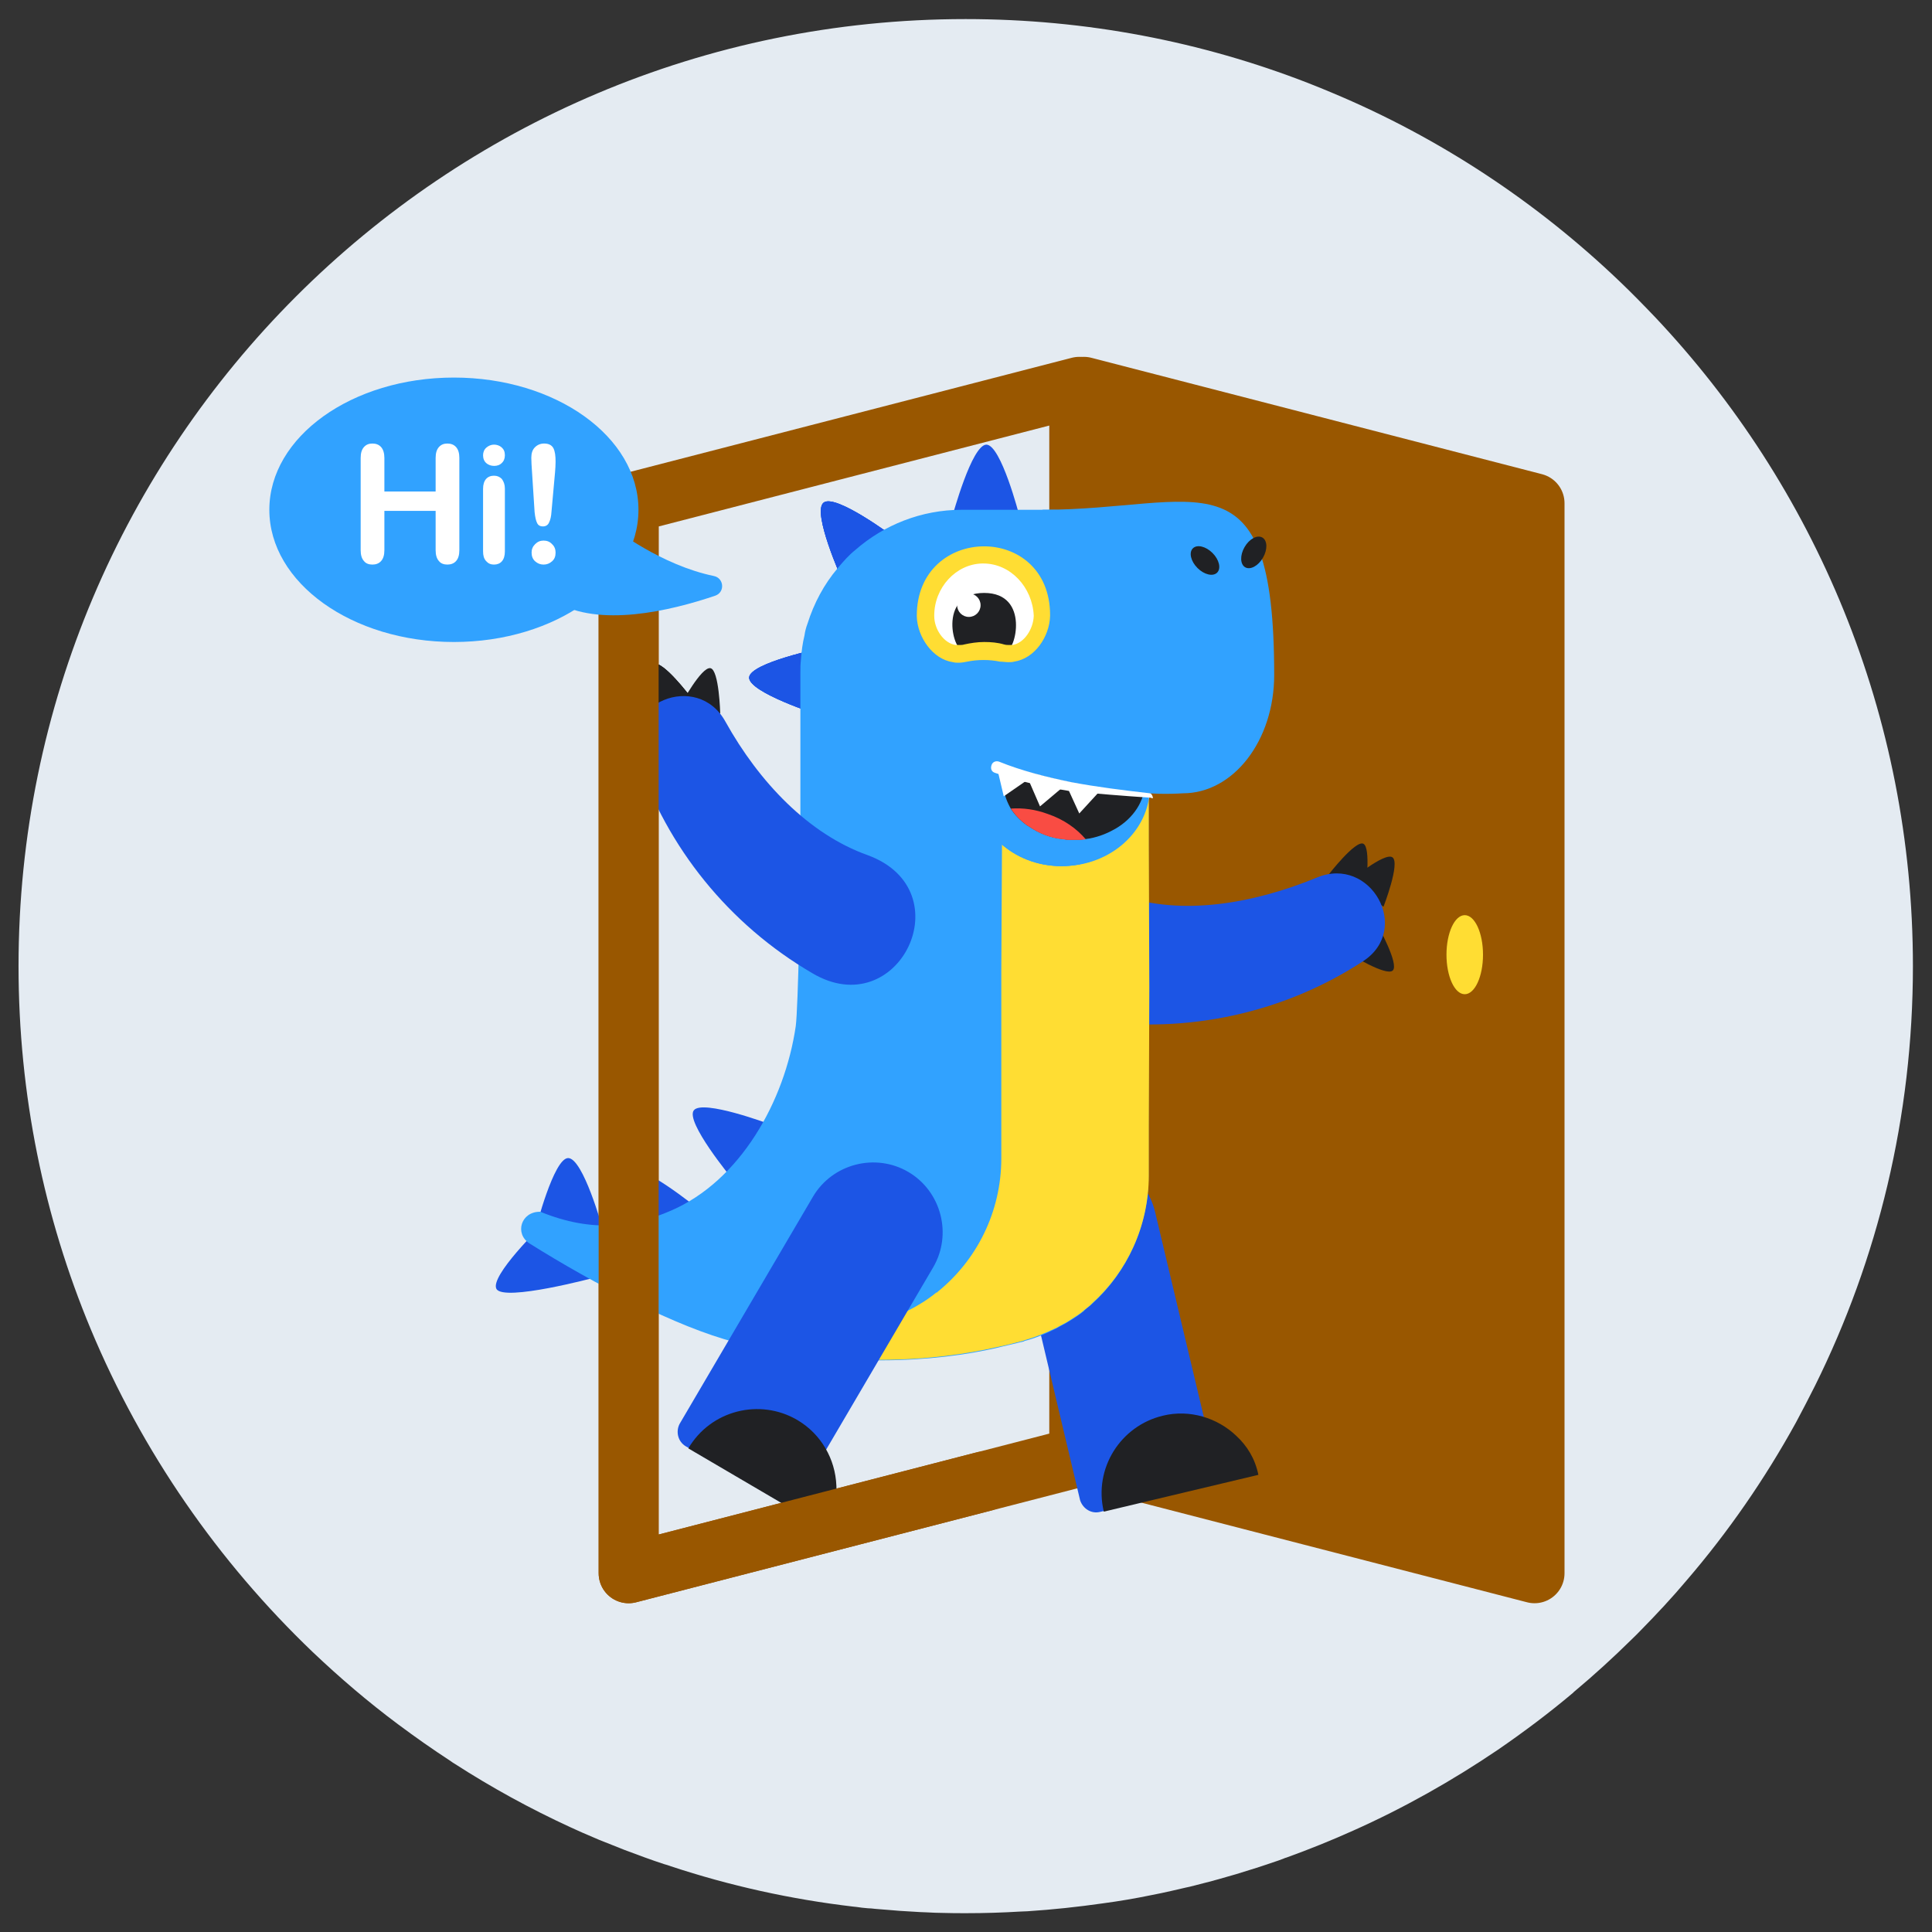<?xml version="1.0" encoding="utf-8"?>
<!-- Generator: Adobe Illustrator 24.3.0, SVG Export Plug-In . SVG Version: 6.00 Build 0)  -->
<svg version="1.1" id="Layer_1" xmlns="http://www.w3.org/2000/svg" xmlns:xlink="http://www.w3.org/1999/xlink" x="0px" y="0px"
	 viewBox="0 0 708.7 708.7" style="enable-background:new 0 0 708.7 708.7;" xml:space="preserve">
<rect x="0" y="0" width="708.7" height="708.7" fill="#333333" stroke="none"/>
<style type="text/css">
	.st0{fill:#E4EBF2;}
	
		.st1{fill-rule:evenodd;clip-rule:evenodd;fill:#995700;stroke:#995700;stroke-width:22;stroke-linecap:round;stroke-linejoin:round;stroke-miterlimit:10;}
	
		.st2{fill-rule:evenodd;clip-rule:evenodd;fill:none;stroke:#995700;stroke-width:22;stroke-linecap:round;stroke-linejoin:round;stroke-miterlimit:10;}
	.st3{fill-rule:evenodd;clip-rule:evenodd;fill:#1C55E5;}
	.st4{fill-rule:evenodd;clip-rule:evenodd;fill:#202124;}
	.st5{fill-rule:evenodd;clip-rule:evenodd;fill:#31A2FF;}
	.st6{fill-rule:evenodd;clip-rule:evenodd;fill:#FFDD33;}
	.st7{fill-rule:evenodd;clip-rule:evenodd;fill:#F94C43;}
	.st8{fill-rule:evenodd;clip-rule:evenodd;fill:#FFFFFF;}
	.st9{fill:#FFFFFF;}
	.st10{fill:#31A2FF;}
</style>
<path class="st0" d="M701.7,354.4c0,55.3-12.9,107.5-35.9,153.9c-2.3,4.6-4.6,9-7,13.5c-11.4,20.7-24.8,40.1-40.1,57.9
	c-5.3,6.3-10.9,12.3-16.7,18.2c-1.1,1.1-2.2,2.3-3.4,3.4c-6.8,6.7-13.8,13.1-21.1,19.2c-0.1,0.1-0.3,0.2-0.4,0.4
	c-8.9,7.5-18.1,14.4-27.7,21c-16.7,11.3-34.4,21.3-53,29.6c-8,3.6-16.2,6.9-24.5,9.9c-0.4,0.1-0.7,0.2-1.1,0.4
	c-0.6,0.2-1.3,0.5-1.9,0.7c-0.2,0.1-0.4,0.1-0.6,0.2c-4.9,1.7-9.9,3.3-14.9,4.8c-0.9,0.3-1.9,0.5-2.8,0.8c-4.7,1.4-9.4,2.6-14.2,3.8
	c-0.5,0.1-0.9,0.2-1.4,0.3c-1.7,0.4-3.5,0.8-5.2,1.2c-2.5,0.6-5.1,1.1-7.6,1.6c-5.8,1.2-11.7,2.2-17.7,3c-9.1,1.3-18.4,2.3-27.7,2.9
	c-0.8,0-1.7,0.1-2.5,0.1c-6.6,0.4-13.2,0.6-19.9,0.6c-2.9,0-5.7,0-8.6-0.1c-1.9,0-3.8-0.1-5.7-0.2c-0.8,0-1.7-0.1-2.5-0.1
	c-1.7-0.1-3.4-0.2-5-0.3c-1.8-0.1-3.6-0.2-5.5-0.4c-1.7-0.1-3.3-0.3-5-0.4c-0.4,0-0.8-0.1-1.2-0.1c-0.8-0.1-1.7-0.2-2.5-0.2
	c-1.5-0.1-2.9-0.3-4.3-0.5c-0.3,0-0.7-0.1-1-0.1c-23.1-2.7-45.5-7.7-67-14.8c-0.8-0.3-1.7-0.6-2.5-0.8c-4.9-1.6-9.7-3.4-14.5-5.2
	c-3.1-1.2-6.2-2.5-9.3-3.7c-0.7-0.3-1.4-0.6-2.1-0.9c-1.4-0.6-2.8-1.2-4.2-1.8c-1.4-0.6-2.8-1.3-4.2-1.9
	c-14.8-6.8-29-14.6-42.5-23.3c-0.5-0.3-1-0.6-1.5-1c-6.6-4.3-13-8.8-19.3-13.5c-11-8.2-21.4-17.1-31.3-26.5
	C80,572.8,52.1,532.6,33.3,487.6C16.2,446.6,6.8,401.6,6.8,354.4C6.8,162.6,162.4,7,354.2,7c44.3,0,86.6,8.3,125.5,23.4
	c3,1.2,6.1,2.4,9.1,3.7c39.4,16.5,75,40.1,105.4,69.2c4.4,4.2,8.6,8.5,12.8,12.9C665.7,178.3,701.7,262.2,701.7,354.4z"/>
<polygon class="st1" points="397.6,534.4 562.9,577.1 562.9,184.6 397.6,141.9 "/>
<polygon class="st2" points="395.9,534.4 230.6,577.1 230.6,184.6 395.9,141.9 "/>
<path class="st3" d="M254.5,407.3c3.2-4.2,28.2,5.2,28.2,5.2l-14.2,19.8C268.5,432.3,251.3,411.5,254.5,407.3z"/>
<path class="st3" d="M302.1,184.4c4.3-3.5,25.8,12.6,25.8,12.6l-19.1,15.4C308.8,212.4,297.8,187.9,302.1,184.4z"/>
<path class="st3" d="M300.2,262.2c0,0-25.6-8.2-25.4-13.7c0.4-5.4,26.7-10.8,26.7-10.8L300.2,262.2L300.2,262.2z"/>
<path class="st3" d="M302.1,184.4c4.3-3.5,25.8,12.6,25.8,12.6l-19.1,15.4C308.8,212.4,297.8,187.9,302.1,184.4z"/>
<path class="st3" d="M300.2,262.2c0,0-25.6-8.2-25.4-13.7c0.4-5.4,26.7-10.8,26.7-10.8L300.2,262.2L300.2,262.2z"/>
<path class="st3" d="M302.1,184.4c4.3-3.5,25.8,12.6,25.8,12.6l-19.1,15.4C308.8,212.4,297.8,187.9,302.1,184.4z"/>
<path class="st3" d="M300.2,262.2c0,0-25.6-8.2-25.4-13.7c0.4-5.4,26.7-10.8,26.7-10.8L300.2,262.2L300.2,262.2z"/>
<path class="st3" d="M182.1,472.8c2.7,4.8,36.2-4.2,36.2-4.2l-19.6-19C198.7,449.5,179.6,468.1,182.1,472.8z"/>
<path class="st3" d="M230.6,429.2c4.3-3,25.1,13.9,25.1,13.9L236,457.3C236,457.3,226.3,432.2,230.6,429.2z"/>
<path class="st3" d="M208.4,424.8c5.5,0,12.6,25.7,12.6,25.7l-24.5,0.3C196.5,450.8,203.1,424.9,208.4,424.8z"/>
<path class="st4" d="M500.1,309.5c-2.9-1.4-12.8,11.4-12.8,11.4l13.6,5.7C500.9,326.5,503,310.9,500.1,309.5z"/>
<path class="st4" d="M510.8,314.5c-2.9-2.1-16.1,9-16.1,9l12.8,9.1C507.5,332.6,513.7,316.6,510.8,314.5z"/>
<path class="st4" d="M510.9,356c2.4-2.3-5.4-16.3-5.4-16.3l-10.6,10.1C494.9,349.8,508.5,358.3,510.9,356z"/>
<path class="st3" d="M403.5,554.6c-3.2,0.8-6.3-1.2-7.3-4.3l-22.3-94c-3.3-13.7,5.3-27.5,19-30.8l0,0c13.7-3.3,27.5,5.3,30.8,19
	l23.7,99.7L403.5,554.6L403.5,554.6z"/>
<path class="st4" d="M453.5,526.7c4,3.7,6.9,8.4,8.1,14.3l-56.7,13.5c-3.8-15.8,6.1-31.5,21.7-35.2
	C436.4,516.9,446.6,520.1,453.5,526.7L453.5,526.7z"/>
<path class="st3" d="M381.5,337.4c5.7-11.7,18-12.9,30.2-8.9c21.7,7.5,47.8,3.1,71.4-6.6c19.7-8.2,34.9,19,16.9,30.7
	c-28.7,18.8-64.2,26.8-99.3,21.7c-17.2-2.4-26.9-20.6-19.4-36.3C381.4,337.8,381.5,337.6,381.5,337.4L381.5,337.4z"/>
<path class="st3" d="M361.8,163.1c5.4,0,12.1,26,12.1,26h-24.5C349.5,189.1,356.4,163.3,361.8,163.1z"/>
<path class="st5" d="M198,444.5h0.2c19.4,7.9,34.3,5.5,47.9-0.4c25.5-11,41.8-40.2,45.8-67.7c0.9-6.7,1.7-51.8,1.7-58.5v-71.3
	c0-1.5,0-3,0.2-4.6c0.2-3,0.6-6.1,1.3-8.9c0.2-1.5,0.6-3,1.1-4.3c2.4-7.6,6.1-14.5,11.1-20.4c2-2.4,4.1-4.8,6.5-6.7
	c10.4-9.1,24.1-14.7,39-14.7h32.1c1.5,0,2.8,0,4.3,0.2c2.8,0.4,5.6,0.9,8.2,1.7c1.3,0.2,2.6,0.9,3.9,1.3c5.2,2.2,9.8,5.2,13.7,8.9
	c7.8,7.6,6.3,91.9,6.3,91.9v5.9v13.9l0,0v88.4v18.4v10v2.2c0,0.6,0,1.3,0,2c0,2.2-0.2,4.5-0.4,6.7c-1.7,15.8-9.3,29.9-20.4,39.9
	c-0.9,0.9-2,1.5-2.8,2.4c0,0.2-0.2,0.2-0.2,0.2c-1.5,1.3-3.3,2.4-5,3.5c-0.9,0.4-1.7,1.1-2.6,1.5c-0.4,0.2-0.9,0.4-1.3,0.7
	c-0.4,0.2-1.1,0.6-1.7,0.9c-3.5,1.7-7.1,3.3-11.1,4.3c-0.2,0.2-0.2,0.2-0.4,0.2c-0.2,0-0.4,0.2-0.9,0.2c-2.6,0.7-5.6,1.3-9.1,2.2
	c-10.6,2.4-25.1,4.5-42.5,4.5l0,0c0,0-1.9,0-5.2,0c-1.3-0.2-2.4-0.2-3.7-0.2c-0.9-0.2-1.7-0.2-2.8-0.2c-0.4,0-1.1,0-1.5,0
	c-0.6,0-1.1,0-1.7,0c-0.9,0-1.7-0.2-2.6-0.2c-10-0.6-20.6-2.4-31.6-5c-1.3-0.4-2.8-0.6-4.1-1.1c-0.2,0-0.2,0-0.2,0
	c-21-5.4-51.4-21.2-75.3-36.2C188.7,452.5,191.1,444.5,198,444.5z"/>
<path class="st6" d="M321.8,485.2c-10.2,2.8-28.4,6.7-52.2,6.9c0.2,0,0.2,0,0.2,0c12.1,3.7,25.4,5.2,35.5,6.1h0.2
	c0.9,0.2,1.7,0.2,2.6,0.2c0.6,0,1.1,0,1.7,0c0.4,0,1.1,0,1.5,0c0.9,0.2,2,0.2,2.8,0.2c1.3,0.2,2.4,0.2,3.7,0.2c3.3,0,5.2,0,5.2,0
	l0,0c17.3,0,31.9-2.2,42.5-4.6c3.5-0.7,6.5-1.5,9.1-2.2c0.2,0,0.7-0.2,0.9-0.2c0.2-0.2,0.2-0.2,0.4-0.2c3.9-1.1,7.6-2.6,11.1-4.3
	c0.7-0.2,1.1-0.6,1.7-0.9c0.4-0.2,0.9-0.4,1.3-0.7c0.9-0.4,1.7-0.9,2.6-1.5c1.7-1.1,3.5-2.2,5-3.5c0-0.2,0.2-0.2,0.2-0.2
	c1.1-0.9,2-1.5,2.8-2.4c12.8-11.5,20.8-28.4,20.8-46.8c0-0.7,0-1.3,0-2v-2.2v-10l0,0v-4.3l0.2-50.7l-0.2-52l0,0l0,0v-5.9v-13.2
	c-20.6-0.4-38.8-3.7-53.7-9.3l-0.4,74.5v66.7c0,0.7,0,1.3,0,2c0,19.7-9.1,37.5-23.4,49c0,0.2-0.2,0.2-0.2,0.2c-0.2,0-0.2,0-0.2,0
	C337,479.4,329.6,482.8,321.8,485.2L321.8,485.2z"/>
<ellipse class="st5" cx="389.2" cy="288.7" rx="31.6" ry="29"/>
<path class="st4" d="M391.4,264.8c14.3,0,26,9.8,26,21.7c0,7.2-4.3,13.7-11.1,17.6c-0.2,0-0.2,0.2-0.4,0.2c-3,1.7-6.5,3-10.4,3.5
	c-0.7,0-1.5,0.2-2.2,0.2c-0.7,0-1.3,0-2,0c-0.9,0-1.5,0-2.4,0c-0.7,0-1.1-0.2-1.5-0.2c-4.8-0.4-9.1-2.2-12.6-4.6
	c-0.2-0.2-0.4-0.2-0.7-0.4c-2.4-1.7-4.6-3.9-6.1-6.3c-2-3-3-6.3-3-10C365.2,274.6,376.9,265.1,391.4,264.8z"/>
<path class="st7" d="M368.2,296.7c4.3-0.4,8.9,0.2,13.4,2c5.9,2,10.6,5.4,13.9,9.3c-0.7,0-1.5,0.2-2.2,0.2c-0.7,0-1.3,0-2,0
	c-0.9,0-1.5,0-2.4,0c-0.7,0-1.1-0.2-1.5-0.2c-4.8-0.4-9.1-2.2-12.6-4.6c-0.2-0.2-0.4-0.2-0.7-0.4
	C371.9,301.2,369.7,299.1,368.2,296.7L368.2,296.7z"/>
<ellipse transform="matrix(0.707 -0.707 0.707 0.707 -15.905 372.807)" class="st4" cx="442.1" cy="205.6" rx="3.9" ry="6.3"/>
<polygon class="st8" points="380.1,295.4 375.6,284.8 389,287.8 "/>
<polygon class="st8" points="391.4,297.8 386.6,287.4 399.2,289.3 "/>
<polygon class="st8" points="368.9,292.1 366.3,281.1 378.2,285.6 "/>
<path id="mouth" class="st8" d="M420.4,291.1L420.4,291.1c0.4,0,0.9,0.4,1.1,1.3c0,0.7-0.4,1.1-1.1,1.1c-9.3-0.6-18.6-1.7-28-3.2
	c-9.3-1.5-18.4-3.5-27.5-6.7l0,0c-1.3-0.4-1.7-1.5-1.3-2.8c0.4-1.3,1.7-1.7,2.8-1.3l0,0c8.5,3.5,17.3,5.6,26.4,7.6
	C402,288.7,411.3,290,420.4,291.1L420.4,291.1z"/>
<ellipse class="st5" cx="389.2" cy="288.7" rx="31.6" ry="29"/>
<path class="st4" d="M391.4,264.8c14.3,0,26,9.8,26,21.7c0,7.2-4.3,13.7-11.1,17.6c-0.2,0-0.2,0.2-0.4,0.2c-3,1.7-6.5,3-10.4,3.5
	c-0.7,0-1.5,0.2-2.2,0.2c-0.7,0-1.3,0-2,0c-0.9,0-1.5,0-2.4,0c-0.7,0-1.1-0.2-1.5-0.2c-4.8-0.4-9.1-2.2-12.6-4.6
	c-0.2-0.2-0.4-0.2-0.7-0.4c-2.4-1.7-4.6-3.9-6.1-6.3c-2-3-3-6.3-3-10C365.2,274.6,376.9,265.1,391.4,264.8z"/>
<path class="st7" d="M368.2,296.7c4.3-0.4,8.9,0.2,13.4,2c5.9,2,10.6,5.4,13.9,9.3c-0.7,0-1.5,0.2-2.2,0.2c-0.7,0-1.3,0-2,0
	c-0.9,0-1.5,0-2.4,0c-0.7,0-1.1-0.2-1.5-0.2c-4.8-0.4-9.1-2.2-12.6-4.6c-0.2-0.2-0.4-0.2-0.7-0.4
	C371.9,301.2,369.7,299.1,368.2,296.7L368.2,296.7z"/>
<path class="st3" d="M249.3,522.3l48.9-83.3c7.1-12.1,22.9-16.2,35-9.1l0,0c12.1,7.1,16.2,22.9,9.1,35l-51.9,88.4l-38.9-22.8
	C248.7,528.8,247.8,525.2,249.3,522.3z"/>
<path class="st4" d="M302.8,560.8l-50.3-29.5c8.2-14,26.2-18.5,40-10.4c8.8,5.2,13.9,14.4,14.3,24
	C307.2,550.3,306.1,555.7,302.8,560.8z"/>
<ellipse transform="matrix(0.707 -0.707 0.707 0.707 -15.905 372.807)" class="st4" cx="442.1" cy="205.6" rx="3.9" ry="6.3"/>
<polygon class="st8" points="380.1,295.4 375.6,284.8 389,287.8 "/>
<polygon class="st8" points="391.4,297.8 386.6,287.4 399.2,289.3 "/>
<polygon class="st8" points="368.9,292.1 366.3,281.1 378.2,285.6 "/>
<path id="mouth_0" class="st8" d="M420.4,291.1L420.4,291.1c0.4,0,0.9,0.4,1.1,1.3c0,0.7-0.4,1.1-1.1,1.1c-9.3-0.6-18.6-1.7-28-3.2
	c-9.3-1.5-18.4-3.5-27.5-6.7l0,0c-1.3-0.4-1.7-1.5-1.3-2.8c0.4-1.3,1.7-1.7,2.8-1.3l0,0c8.5,3.5,17.3,5.6,26.4,7.6
	C402,288.7,411.3,290,420.4,291.1L420.4,291.1z"/>
<ellipse class="st5" cx="389.7" cy="288.7" rx="32.1" ry="29"/>
<path class="st4" d="M367.9,286.5c0-11.9,11.7-21.5,26.2-21.7c14.3,0,26,9.8,26,21.7c0,7.2-4.3,13.7-11.1,17.6
	c-0.2,0-0.2,0.2-0.4,0.2c-3,1.7-6.5,3-10.4,3.5c-0.7,0-1.5,0.2-2.2,0.2c-0.7,0-1.3,0-2,0c-0.9,0-1.5,0-2.4,0c-0.7,0-1.1-0.2-1.5-0.2
	c-4.8-0.4-9.1-2.2-12.6-4.6c-0.2-0.2-0.4-0.2-0.7-0.4c-2.4-1.7-4.6-3.9-6.1-6.3C369,293.4,367.9,290.2,367.9,286.5L367.9,286.5z"/>
<path class="st5" d="M382.4,187c57.3,0,85-23.2,85,60.6c0,24-14.9,43.4-33.5,43.4c-22.1,1.4-50.2-4.9-79.3-14.6
	C354.6,276.4,382.7,187,382.4,187z"/>
<path class="st7" d="M384.4,298.6c5.9,2,10.6,5.4,13.9,9.3c-0.7,0-1.5,0.2-2.2,0.2c-0.7,0-1.3,0-2,0c-0.9,0-1.5,0-2.4,0
	c-0.7,0-1.1-0.2-1.5-0.2c-4.8-0.4-9.1-2.2-12.6-4.6c-0.2-0.2-0.4-0.2-0.7-0.4c-2.4-1.7-4.6-3.9-6.1-6.3
	C375.3,296.3,379.8,296.9,384.4,298.6z"/>
<ellipse transform="matrix(0.5 -0.866 0.866 0.5 54.508 499.606)" class="st4" cx="459.9" cy="202.6" rx="6.3" ry="3.9"/>
<ellipse transform="matrix(0.707 -0.707 0.707 0.707 -15.905 372.807)" class="st4" cx="442.1" cy="205.6" rx="3.9" ry="6.3"/>
<polygon class="st8" points="381.5,295.8 376.9,285.2 390.4,288.3 "/>
<polygon class="st8" points="395.9,298.4 391.1,287.9 403.7,289.9 "/>
<polygon class="st8" points="368.2,292.1 365.6,281.1 377.6,285.6 "/>
<path id="mouth_1" class="st8" d="M392.9,286.9c9.5,1.8,19.3,3,28.9,4.1c0.4,0,0.9,0.6,1.1,1.5c0,0.7-0.4,0.1-1,0.1
	c-9.3-0.6-20.3-1.5-29.4-2.4c-9.3-1.5-18.4-3.5-27.5-6.7l0,0c-1.3-0.4-1.7-1.5-1.3-2.8c0.4-1.3,1.7-1.7,2.8-1.3l0,0
	C374.9,282.8,383.8,285,392.9,286.9L392.9,286.9z"/>
<path class="st8" d="M349.8,237.9c-6.3-0.9-11.1-6.1-11.1-12.4v-0.2c0-11.9,9.8-21.9,21.7-22.1h0.7c12.4,0,22.3,10,22.3,22.3v0.4
	c-0.2,6.3-5,11.5-11.1,12.4c-0.4,0.2-1.1,0.2-1.7,0.2c-0.9,0-1.7,0-2.6-0.2c-2.2-0.4-4.6-0.7-6.9-0.7c-2.4,0-4.8,0.2-6.9,0.7
	c-0.9,0.2-1.7,0.2-2.6,0.2C350.9,238.5,350.2,238.5,349.8,237.9z"/>
<path class="st4" d="M361,217.5c6.7,0,12.1,5.4,12.1,12.1c0,2-0.4,3.7-1.3,5.4c-1.1,0-2.2,0-3.3-0.2c-2.4-0.7-5-0.9-7.6-0.9
	c-2.6,0-5.2,0.4-7.6,0.9c-1.1,0.4-2.2,0.4-3.3,0.2c-0.9-1.5-1.3-3.5-1.3-5.4C348.9,222.9,354.3,217.5,361,217.5z"/>
<circle class="st8" cx="355.4" cy="222" r="4.3"/>
<path class="st8" d="M349.8,237.9c-6.3-0.9-11.1-6.1-11.1-12.4v-0.2c0-11.9,9.8-21.9,21.7-22.1h0.7c12.4,0,22.3,10,22.3,22.3v0.4
	c-0.2,6.3-5,11.5-11.1,12.4c-0.4,0.2-1.1,0.2-1.7,0.2c-0.9,0-1.7,0-2.6-0.2c-2.2-0.4-4.6-0.7-6.9-0.7c-2.4,0-4.8,0.2-6.9,0.7
	c-0.9,0.2-1.7,0.2-2.6,0.2C350.9,238.5,350.2,238.5,349.8,237.9z"/>
<path class="st4" d="M361,217.5c6.7,0,12.1,5.4,12.1,12.1c0,2-0.4,3.7-1.3,5.4c-1.1,0-2.2,0-3.3-0.2c-2.4-0.7-5-0.9-7.6-0.9
	c-2.6,0-5.2,0.4-7.6,0.9c-1.1,0.4-2.2,0.4-3.3,0.2c-0.9-1.5-1.3-3.5-1.3-5.4C348.9,222.9,354.3,217.5,361,217.5z"/>
<circle class="st8" cx="355.4" cy="222" r="4.3"/>
<path class="st8" d="M351.4,241.3c-0.6,0-1.3,0-1.7-0.6c-6.3-0.9-10.9-8.8-10.9-15.1v-0.2c0-11.9,9.8-21.9,21.7-22.1h0.6
	c12.4,0,22.3,10,22.3,22.3v0.4c-0.2,6.3-5.1,14.2-11.2,15.1c-0.4,0.2-1.1,0.2-1.7,0.2c-0.9,0-1.7,0-2.6-0.2
	c-2.2-0.4-4.6-0.7-6.9-0.7c-2.4,0-4.8,0.2-6.9,0.7C353.1,241.3,352.3,241.3,351.4,241.3L351.4,241.3z"/>
<path class="st4" d="M361,217.5c17,0,11.4,21.8,8.1,21.1c-2.4-0.7-5-0.9-7.6-0.9c-2.6,0-5.2,0.4-7.6,0.9
	C349.7,240.3,343.6,217.5,361,217.5z"/>
<circle class="st8" cx="355.4" cy="222" r="4.3"/>
<path class="st6" d="M360.7,206.7c10,0,18,8.7,18.5,19.1v0.2c-0.2,4.8-3.5,9.9-7.8,10.6c-0.4,0-0.8,0-1.2,0c-0.6,0-1.2,0-1.9-0.2
	c-2.3-0.7-4.8-0.9-7.3-0.9c-2.5,0-5,0.4-7.3,0.9c-0.6,0.2-1.2,0.2-1.9,0.2c-0.4,0-0.8,0-1.2,0c-4.4-0.6-7.9-5.8-7.9-10.6v-0.2
	c0-10.2,7.9-18.9,17.6-19.1C360.3,206.7,360.5,206.7,360.7,206.7C360.7,206.7,360.7,206.7,360.7,206.7z M385.2,225.7
	c0-34.1-48.9-33.4-48.9,0.2v0.2l0,0l0,0c0.2,7.6,5.9,15.8,13.3,16.8c0.6,0.2,1.5,0.2,2.1,0.2c1,0,2.1-0.2,3.1-0.4
	c1.9-0.4,3.9-0.6,6-0.6c2.1,0,4.1,0.2,6,0.6c1,0,2.1,0.2,3.1,0.2c0.6,0,1.5,0,2.1-0.2c7.5-1.1,13-9.1,13.2-16.8l0,0l0,0V225.7
	L385.2,225.7z"/>
<g id="_817338112">
	<path class="st4" d="M239,261.9l14.5-6c0,0-10.3-13.7-13.6-12.3C236.5,245,239,261.9,239,261.9z"/>
	<path class="st4" d="M235.4,274.5l5.5-13.5c0,0-15.9-2.2-17.1,0.9C222.6,264.7,235.4,274.5,235.4,274.5L235.4,274.5z"/>
	<path class="st4" d="M239,261.9l14.5-6c0,0-10.3-13.7-13.6-12.3C236.5,245,239,261.9,239,261.9z"/>
	<path class="st4" d="M235.4,274.5l5.5-13.5c0,0-15.9-2.2-17.1,0.9C222.6,264.7,235.4,274.5,235.4,274.5L235.4,274.5z"/>
	<path class="st4" d="M249.8,258.4l14.4,3.4c0,0-0.4-16.1-3.6-16.7C257.3,244.5,249.8,258.4,249.8,258.4L249.8,258.4z"/>
	<path class="st4" d="M239,261.9l14.5-6c0,0-10.3-13.7-13.6-12.3C236.5,245,239,261.9,239,261.9z"/>
	<path class="st4" d="M235.4,274.5l5.5-13.5c0,0-15.9-2.2-17.1,0.9C222.6,264.7,235.4,274.5,235.4,274.5L235.4,274.5z"/>
	<path class="st3" d="M298,357c-30.7-17.9-53.4-46.3-64.2-78.8c-6.8-20.4,22-32.2,32.3-13.5c12.4,22.3,30.6,41.3,52.2,49
		C353.5,326.6,329.7,375.8,298,357L298,357z"/>
</g>
<polyline class="st2" points="361,543.4 230.6,577.1 230.6,184.6 "/>
<ellipse class="st6" cx="537.3" cy="350.2" rx="6.7" ry="14.5"/>
<ellipse class="st5" cx="166.5" cy="187" rx="67.7" ry="48.5"/>
<g>
	<path class="st9" d="M141,168v12.3h18.8V168c0-1.8,0.4-3.1,1.2-4s1.8-1.3,3.1-1.3c1.3,0,2.4,0.4,3.2,1.3c0.8,0.9,1.2,2.2,1.2,4
		v33.8c0,1.8-0.4,3.1-1.2,4s-1.9,1.3-3.2,1.3c-1.3,0-2.4-0.4-3.1-1.3c-0.8-0.9-1.2-2.2-1.2-4v-14.4H141v14.4c0,1.8-0.4,3.1-1.2,4
		s-1.9,1.3-3.2,1.3c-1.3,0-2.4-0.4-3.1-1.3c-0.8-0.9-1.2-2.2-1.2-4V168c0-1.8,0.4-3.1,1.2-4c0.8-0.9,1.8-1.3,3.1-1.3
		c1.3,0,2.4,0.4,3.2,1.3C140.6,164.9,141,166.3,141,168z"/>
	<path class="st9" d="M181.3,170.9c-1.1,0-2.1-0.3-2.9-1c-0.8-0.7-1.2-1.7-1.2-2.9c0-1.1,0.4-2.1,1.2-2.8c0.8-0.7,1.8-1.1,2.8-1.1
		c1,0,2,0.3,2.8,1c0.8,0.7,1.2,1.6,1.2,2.9c0,1.2-0.4,2.2-1.2,2.9C183.3,170.6,182.3,170.9,181.3,170.9z M185.2,179.2v23.1
		c0,1.6-0.4,2.8-1.1,3.6s-1.7,1.2-2.9,1.2s-2.1-0.4-2.9-1.3s-1.1-2-1.1-3.6v-22.9c0-1.6,0.4-2.8,1.1-3.6c0.7-0.8,1.7-1.2,2.9-1.2
		s2.1,0.4,2.9,1.2C184.8,176.7,185.2,177.8,185.2,179.2z"/>
	<path class="st9" d="M196.1,187.8l-0.9-14c-0.2-2.7-0.3-4.7-0.3-5.9c0-1.6,0.4-2.9,1.3-3.8s2-1.4,3.4-1.4c1.7,0,2.8,0.6,3.4,1.7
		c0.6,1.2,0.8,2.8,0.8,5c0,1.3-0.1,2.6-0.2,3.9l-1.3,14.4c-0.1,1.7-0.4,3-0.9,4c-0.4,0.9-1.2,1.4-2.2,1.4c-1.1,0-1.8-0.4-2.2-1.3
		C196.6,191,196.3,189.7,196.1,187.8z M199.4,207.1c-1.2,0-2.2-0.4-3.1-1.2c-0.9-0.8-1.3-1.9-1.3-3.2c0-1.2,0.4-2.2,1.3-3.1
		s1.9-1.3,3.1-1.3s2.3,0.4,3.1,1.3c0.9,0.8,1.3,1.9,1.3,3.1c0,1.4-0.4,2.4-1.3,3.2S200.6,207.1,199.4,207.1z"/>
</g>
<path class="st10" d="M225.5,194c0,0,17,13.3,36.4,17.3c3.7,0.8,4.1,5.9,0.5,7.2c-16.8,5.7-42.6,11.7-58.6,2.3"/>
</svg>
